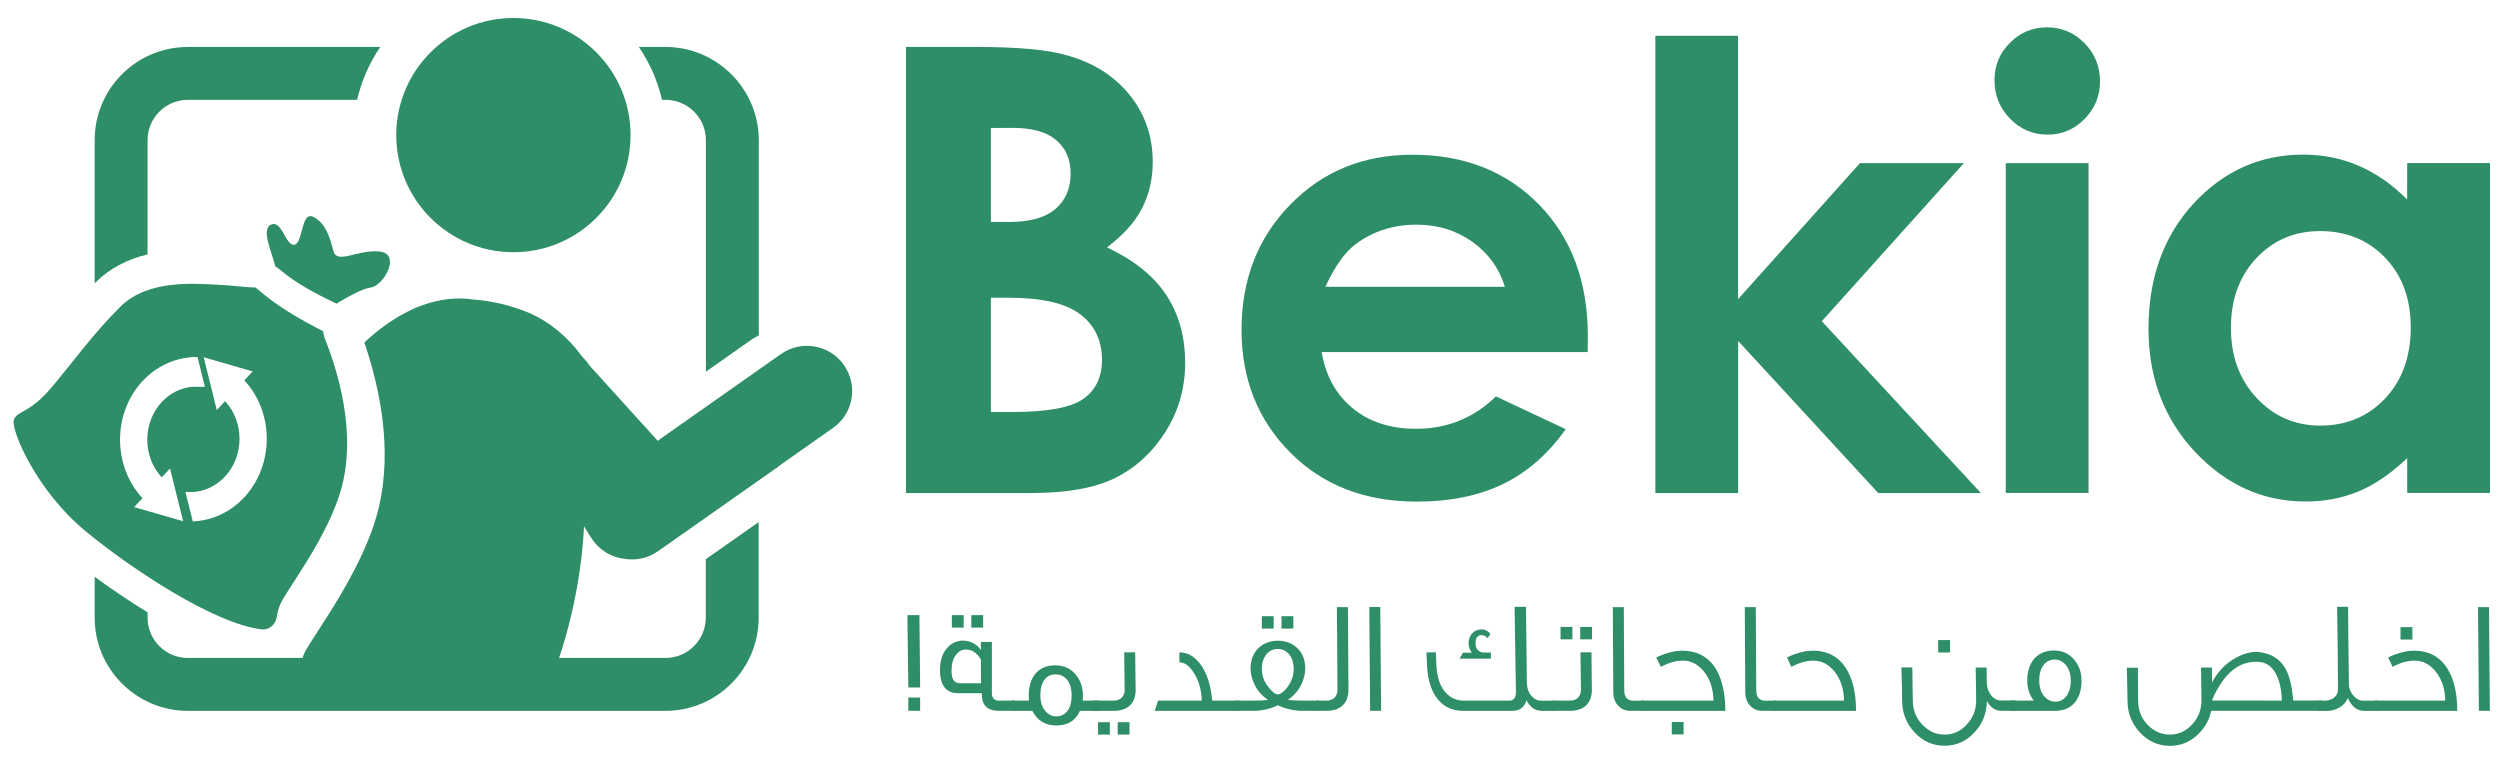 <svg width="144" height="44" viewBox="0 0 144 44" fill="none" xmlns="http://www.w3.org/2000/svg">
<g clip-path="url(#clip0_2780_2946)">
<path d="M52.184 28.399V2.705H56.223C58.567 2.705 60.278 2.855 61.361 3.161C62.901 3.569 64.124 4.325 65.036 5.43C65.942 6.535 66.398 7.838 66.398 9.34C66.398 10.317 66.189 11.207 65.776 12.006C65.363 12.806 64.692 13.551 63.759 14.248C65.32 14.983 66.463 15.901 67.181 17C67.906 18.1 68.265 19.403 68.265 20.905C68.265 22.348 67.889 23.662 67.144 24.853C66.398 26.039 65.438 26.929 64.258 27.519C63.083 28.109 61.453 28.399 59.382 28.399H52.184ZM57.076 7.372V12.784H58.143C59.334 12.784 60.219 12.532 60.798 12.033C61.377 11.534 61.667 10.853 61.667 9.989C61.667 9.185 61.394 8.546 60.841 8.074C60.289 7.602 59.457 7.366 58.336 7.366L57.076 7.372ZM57.076 17.15V23.732H58.304C60.337 23.732 61.705 23.475 62.413 22.965C63.121 22.455 63.475 21.71 63.475 20.728C63.475 19.623 63.062 18.749 62.23 18.11C61.399 17.472 60.026 17.15 58.1 17.15H57.076Z" fill="#2E8E68"/>
<path d="M91.45 20.279H76.13C76.35 21.63 76.94 22.703 77.9 23.502C78.86 24.302 80.083 24.698 81.575 24.698C83.356 24.698 84.89 24.076 86.166 22.832L90.184 24.72C89.181 26.141 87.985 27.193 86.585 27.874C85.19 28.555 83.527 28.893 81.607 28.893C78.624 28.893 76.2 27.954 74.323 26.072C72.45 24.189 71.512 21.834 71.512 19.007C71.512 16.105 72.445 13.702 74.317 11.787C76.184 9.872 78.528 8.912 81.349 8.912C84.342 8.912 86.772 9.872 88.65 11.787C90.522 13.702 91.46 16.234 91.46 19.377L91.45 20.279ZM86.681 16.524C86.365 15.467 85.743 14.603 84.82 13.938C83.892 13.273 82.819 12.941 81.591 12.941C80.26 12.941 79.096 13.316 78.093 14.056C77.466 14.523 76.881 15.344 76.345 16.518H86.681V16.524Z" fill="#2E8E68"/>
<path d="M95.344 2.062H100.112V17.232L107.134 9.395H113.12L104.935 18.503L114.102 28.4H108.185L100.118 19.64V28.4H95.349V2.062H95.344Z" fill="#2E8E68"/>
<path d="M117.913 1.574C118.75 1.574 119.464 1.88 120.064 2.481C120.66 3.087 120.96 3.822 120.96 4.68C120.96 5.527 120.665 6.257 120.07 6.852C119.48 7.453 118.772 7.754 117.946 7.754C117.098 7.754 116.374 7.448 115.779 6.836C115.183 6.225 114.883 5.485 114.883 4.61C114.883 3.773 115.178 3.055 115.773 2.465C116.363 1.869 117.077 1.574 117.913 1.574ZM115.532 9.395H120.3V28.394H115.532V9.395Z" fill="#2E8E68"/>
<path d="M138.655 9.394H143.424V28.394H138.655V26.388C137.727 27.273 136.794 27.911 135.855 28.302C134.916 28.694 133.903 28.887 132.808 28.887C130.357 28.887 128.233 27.938 126.441 26.034C124.65 24.129 123.754 21.764 123.754 18.932C123.754 15.998 124.623 13.594 126.355 11.717C128.088 9.845 130.191 8.906 132.669 8.906C133.806 8.906 134.879 9.121 135.877 9.555C136.874 9.99 137.802 10.633 138.65 11.492L138.655 9.394ZM133.64 13.31C132.165 13.31 130.942 13.83 129.965 14.871C128.989 15.912 128.501 17.247 128.501 18.878C128.501 20.519 128.995 21.871 129.987 22.928C130.979 23.99 132.202 24.515 133.651 24.515C135.147 24.515 136.392 23.995 137.379 22.955C138.365 21.914 138.859 20.546 138.859 18.857C138.859 17.204 138.365 15.863 137.379 14.839C136.397 13.82 135.147 13.31 133.64 13.31Z" fill="#2E8E68"/>
<path d="M29.572 14.528C33.295 14.528 36.32 11.513 36.32 7.785C36.32 4.057 33.3 1.037 29.572 1.037C25.844 1.037 22.824 4.062 22.824 7.785C22.824 11.508 25.849 14.528 29.572 14.528Z" fill="#2E8E68"/>
<path d="M21.846 14.485C20.548 14.367 19.4 15.263 19.196 14.431C18.992 13.605 18.708 12.79 18.021 12.484C17.335 12.173 17.458 14.05 16.943 14.099C16.428 14.147 16.235 12.586 15.57 12.961C15.039 13.262 15.699 14.63 15.865 15.381L15.892 15.354L16.214 15.606C17.072 16.335 18.333 16.984 19.003 17.306L19.395 17.494C19.443 17.456 19.491 17.413 19.545 17.387C20.162 17.022 20.945 16.609 21.358 16.561C22.104 16.464 23.144 14.603 21.846 14.485Z" fill="#2E8E68"/>
<path d="M18.617 19.081L18.215 18.872C16.579 18.019 15.646 17.322 15.233 16.984L14.729 16.571L14.745 16.56C14.128 16.555 13.264 16.426 12.535 16.399C11.328 16.351 8.56 16.061 6.962 17.639C5.358 19.215 4.108 20.986 2.885 22.412C1.662 23.834 0.954 23.657 0.793 24.204C0.637 24.751 2.043 28.211 4.923 30.593C7.509 32.727 12.315 35.93 15.077 36.252C15.501 36.3 15.882 35.973 15.946 35.517C15.973 35.313 16.032 35.082 16.134 34.83C16.456 34.042 18.575 31.381 19.513 28.629C20.377 26.108 20.066 22.922 18.698 19.457C18.65 19.328 18.623 19.205 18.617 19.081ZM10.4 29.981L9.96 29.852L7.729 29.209L8.206 28.694C6.484 26.838 6.484 23.812 8.206 21.956C9 21.104 10.019 20.642 11.06 20.573V20.567H11.188H11.376L11.403 20.674L11.8 22.278H11.06C10.421 22.343 9.804 22.638 9.316 23.158C8.206 24.354 8.206 26.301 9.316 27.497L9.794 26.983L10.062 28.072L10.545 30.008L10.55 30.019L10.4 29.981ZM14.074 28.64C13.254 29.525 12.181 29.992 11.102 30.029L10.679 28.329C11.494 28.415 12.342 28.12 12.964 27.444C14.074 26.248 14.074 24.301 12.964 23.104L12.486 23.619L12.218 22.53L11.736 20.594L11.73 20.578L11.918 20.632L12.288 20.739L14.552 21.393L14.074 21.908C15.796 23.759 15.796 26.779 14.074 28.64Z" fill="#2E8E68"/>
<path d="M38.336 2.705H36.797C37.419 3.617 37.875 4.647 38.133 5.752H38.342C39.618 5.752 40.659 6.792 40.659 8.069V21.409L43.261 19.58C43.405 19.478 43.55 19.398 43.706 19.317V8.069C43.7 5.114 41.292 2.705 38.336 2.705Z" fill="#2E8E68"/>
<path d="M5.523 16.249C6.311 15.471 7.298 14.946 8.5 14.651V8.069C8.5 6.792 9.541 5.752 10.817 5.752H20.569C20.826 4.647 21.282 3.612 21.905 2.705H10.817C7.856 2.705 5.453 5.114 5.453 8.069V16.319C5.48 16.297 5.501 16.271 5.523 16.249Z" fill="#2E8E68"/>
<path d="M48.612 21.028C47.786 19.848 46.161 19.569 44.981 20.395L38.045 25.271C37.991 25.309 37.938 25.352 37.889 25.395L33.947 21.044C33.829 20.857 33.689 20.696 33.539 20.551C32.702 19.392 31.613 18.512 30.482 18.024C29.398 17.574 28.304 17.327 27.263 17.252C26.308 17.107 25.327 17.225 24.356 17.574C24.039 17.681 23.739 17.81 23.46 17.96C23.428 17.976 23.39 17.997 23.358 18.014C23.348 18.019 23.337 18.024 23.326 18.03C22.527 18.448 21.744 19.022 20.987 19.725C22.339 23.705 22.527 27.331 21.518 30.281C20.714 32.636 19.265 34.878 18.305 36.359C17.989 36.852 17.592 37.458 17.517 37.646C17.485 37.732 17.452 37.812 17.431 37.898H10.817C9.541 37.898 8.5 36.857 8.5 35.581V35.27C7.336 34.562 6.279 33.827 5.453 33.221V35.581C5.453 38.542 7.862 40.945 10.817 40.945H38.335C41.29 40.945 43.699 38.536 43.699 35.581V30.072L40.652 32.212V35.581C40.652 36.857 39.611 37.898 38.335 37.898H32.203C32.456 37.153 32.681 36.364 32.879 35.532C33.309 33.746 33.555 31.992 33.641 30.319L34.065 30.995C34.505 31.692 35.229 32.11 35.99 32.191C36.639 32.293 37.321 32.159 37.9 31.751L44.836 26.875C44.889 26.837 44.943 26.794 44.991 26.752L47.974 24.654C49.154 23.834 49.438 22.208 48.612 21.028Z" fill="#2E8E68"/>
<path d="M53.001 39.597H52.319L52.266 35.43H52.958L53.001 39.597ZM53.001 40.944H52.319V40.177H53.001V40.944Z" fill="#2E8E68"/>
<path d="M58.452 40.944H57.524C56.859 40.944 56.537 40.601 56.548 39.93H55.196C54.499 39.93 54.145 39.485 54.145 38.611C54.145 38.026 54.289 37.586 54.595 37.28C54.837 37.028 55.132 36.899 55.469 36.899C55.904 36.899 56.295 37.13 56.483 37.425H56.499V36.974H57.132V39.893C57.132 40.198 57.261 40.354 57.519 40.354H58.447V40.944H58.452ZM56.51 39.356L56.499 37.988C56.279 37.608 55.995 37.414 55.636 37.414C55.405 37.414 55.212 37.516 55.067 37.72C54.89 37.935 54.81 38.246 54.81 38.643C54.81 38.857 54.837 39.002 54.885 39.104C54.96 39.27 55.105 39.356 55.325 39.356H56.51ZM55.507 36.148H54.826V35.43H55.507V36.148ZM56.628 36.148H55.947V35.43H56.628V36.148Z" fill="#2E8E68"/>
<path d="M63.319 40.945H62.204C61.957 41.508 61.507 41.787 60.841 41.787C60.208 41.787 59.747 41.508 59.463 40.945H58.277V40.355H59.27C59.259 40.253 59.254 40.151 59.254 40.05C59.254 38.977 59.822 38.322 60.782 38.322C61.27 38.322 61.667 38.499 61.962 38.859C62.236 39.191 62.376 39.588 62.376 40.05C62.376 40.151 62.376 40.253 62.365 40.355H63.303L63.319 40.945ZM61.726 40.05C61.726 39.669 61.635 39.358 61.442 39.127C61.265 38.934 61.056 38.843 60.809 38.843C60.552 38.843 60.337 38.934 60.182 39.127C60.005 39.347 59.924 39.653 59.924 40.05C59.924 40.436 60.026 40.741 60.219 40.967C60.396 41.16 60.605 41.262 60.852 41.262C61.099 41.262 61.313 41.16 61.469 40.967C61.646 40.741 61.726 40.436 61.726 40.05Z" fill="#2E8E68"/>
<path d="M65.414 39.743C65.414 40.483 64.974 40.945 64.164 40.945H62.957V40.355H64.153C64.513 40.355 64.781 40.14 64.781 39.727C64.781 39.808 64.77 39.1 64.754 37.576H65.387C65.403 39.035 65.414 39.754 65.414 39.743ZM63.928 42.313H63.247V41.599H63.928V42.313ZM65.06 42.313H64.379V41.599H65.06V42.313Z" fill="#2E8E68"/>
<path d="M71.382 40.945H66.512L66.705 40.355H69.221C69.204 39.738 69.054 39.207 68.77 38.767C68.513 38.349 68.234 38.15 67.933 38.15V37.576C68.405 37.576 68.797 37.807 69.14 38.257C69.516 38.767 69.746 39.459 69.821 40.355H71.388V40.945H71.382Z" fill="#2E8E68"/>
<path d="M75.954 40.354V40.944H74.994C74.543 40.944 74.082 40.842 73.605 40.627C73.133 40.842 72.677 40.944 72.215 40.944H71.164V40.354H72.242C72.618 40.354 72.886 40.338 73.025 40.306C72.687 40.075 72.425 39.78 72.253 39.41C72.108 39.104 72.033 38.809 72.033 38.514C72.033 38.005 72.189 37.608 72.505 37.312C72.8 37.044 73.17 36.905 73.599 36.905C74.039 36.905 74.409 37.044 74.704 37.312C75.026 37.608 75.182 38.005 75.182 38.514C75.182 38.809 75.107 39.104 74.962 39.41C74.785 39.78 74.527 40.075 74.189 40.306C74.329 40.333 74.597 40.354 74.972 40.354H75.954ZM73.363 36.208H72.682V35.494H73.363V36.208ZM74.517 38.514C74.517 38.198 74.442 37.94 74.286 37.731C74.109 37.5 73.878 37.382 73.594 37.382C73.31 37.382 73.09 37.5 72.913 37.731C72.757 37.946 72.682 38.203 72.682 38.514C72.682 38.922 72.811 39.281 73.079 39.598C73.288 39.866 73.465 39.995 73.605 39.995C73.749 39.995 73.927 39.866 74.141 39.598C74.388 39.281 74.517 38.922 74.517 38.514ZM74.495 36.208H73.814V35.494H74.495V36.208Z" fill="#2E8E68"/>
<path d="M77.671 39.743C77.671 40.483 77.231 40.944 76.421 40.944H75.82V40.354H76.41C76.77 40.354 77.038 40.14 77.038 39.727C77.038 39.142 77.027 38.348 77.022 37.35C77.011 36.197 77.006 35.403 77.006 34.969H77.639C77.639 35.392 77.649 36.186 77.655 37.361C77.665 38.359 77.671 39.153 77.671 39.743Z" fill="#2E8E68"/>
<path d="M79.552 40.944H78.919L78.871 34.963H79.504L79.552 40.944Z" fill="#2E8E68"/>
<path d="M89.62 40.945H88.799C88.424 40.945 88.134 40.741 87.925 40.333C87.807 40.741 87.539 40.945 87.104 40.945H84.288C83.58 40.945 83.044 40.66 82.679 40.087C82.373 39.614 82.218 38.998 82.191 38.23L82.164 37.576H82.706L82.733 38.23C82.76 39.046 82.974 39.636 83.376 39.995C83.644 40.237 83.945 40.355 84.288 40.355H86.949C87.195 40.355 87.319 40.178 87.319 39.84C87.319 39.877 87.292 38.252 87.238 34.953H87.893C87.909 35.897 87.93 37.356 87.947 39.33C87.957 39.652 88.048 39.915 88.231 40.108C88.386 40.274 88.563 40.36 88.735 40.36H89.62V40.516V40.8V40.945ZM85.876 37.941H84.074L84.267 37.592H84.782C84.653 37.437 84.589 37.249 84.589 37.045C84.589 36.6 84.9 36.251 85.334 36.251C85.543 36.251 85.71 36.342 85.849 36.519L85.683 36.761C85.581 36.643 85.474 36.584 85.34 36.584C85.098 36.584 84.98 36.761 84.991 37.099C84.991 37.394 85.211 37.587 85.468 37.587H85.876V37.941Z" fill="#2E8E68"/>
<path d="M91.691 39.743C91.691 40.483 91.251 40.944 90.441 40.944H89.422V40.354H90.436C90.795 40.354 91.063 40.14 91.063 39.727C91.063 39.807 91.052 39.099 91.036 37.576H91.669C91.68 39.035 91.691 39.754 91.691 39.743ZM90.57 36.825H89.888V36.111H90.57V36.825ZM91.702 36.825H91.02V36.111H91.702V36.825Z" fill="#2E8E68"/>
<path d="M94.685 40.944H93.891C93.633 40.944 93.413 40.853 93.236 40.676C93.032 40.483 92.925 40.204 92.925 39.855L92.898 34.969H93.531L93.558 39.775C93.558 40.118 93.703 40.311 93.993 40.36H94.685V40.944Z" fill="#2E8E68"/>
<path d="M99.379 40.946H94.519L94.53 40.356H98.698C98.682 39.664 98.494 39.1 98.135 38.666C97.802 38.258 97.405 38.054 96.939 38.054C96.526 38.054 96.102 38.172 95.667 38.414L95.399 37.867C95.963 37.609 96.456 37.48 96.89 37.48C97.792 37.48 98.457 37.861 98.88 38.607C99.213 39.208 99.379 39.986 99.379 40.946ZM96.976 42.303H96.295V41.589H96.976V42.303Z" fill="#2E8E68"/>
<path d="M102.286 40.944H101.492C101.235 40.944 101.015 40.853 100.838 40.676C100.634 40.483 100.527 40.204 100.527 39.855L100.5 34.969H101.133L101.16 39.775C101.16 40.118 101.305 40.311 101.594 40.36H102.286V40.944Z" fill="#2E8E68"/>
<path d="M106.908 40.946H102.129L102.14 40.356H106.216C106.206 39.664 106.012 39.1 105.653 38.666C105.321 38.258 104.924 38.054 104.457 38.054C104.044 38.054 103.62 38.172 103.186 38.414L102.928 37.867C103.481 37.609 103.979 37.48 104.419 37.48C105.31 37.48 105.975 37.861 106.399 38.607C106.742 39.208 106.908 39.986 106.908 40.946Z" fill="#2E8E68"/>
<path d="M116.112 40.944H115.291C114.932 40.944 114.658 40.761 114.444 40.381C114.433 41.094 114.197 41.695 113.714 42.199C113.242 42.709 112.674 42.955 112.003 42.955C111.333 42.955 110.759 42.698 110.281 42.188C109.804 41.679 109.562 41.062 109.562 40.338C109.562 40.252 109.552 39.957 109.546 39.458C109.53 38.911 109.52 38.573 109.52 38.444H110.152C110.152 38.584 110.152 38.927 110.163 39.469C110.174 39.994 110.179 40.289 110.179 40.348C110.179 40.885 110.356 41.346 110.716 41.727C111.075 42.113 111.499 42.312 112.003 42.312C112.507 42.312 112.931 42.119 113.29 41.727C113.65 41.341 113.832 40.88 113.827 40.332L113.8 38.45H114.428L114.438 39.308C114.449 39.63 114.551 39.892 114.723 40.091C114.878 40.268 115.055 40.348 115.227 40.348H116.112V40.944ZM112.32 37.581H111.638V36.867H112.32V37.581Z" fill="#2E8E68"/>
<path d="M119.896 39.207C119.896 40.29 119.333 40.945 118.378 40.945H115.809V40.355H117.144C116.897 40.033 116.769 39.652 116.769 39.207C116.769 38.134 117.348 37.469 118.308 37.469C118.796 37.469 119.193 37.651 119.494 38.021C119.762 38.348 119.896 38.745 119.896 39.207ZM119.274 39.201C119.274 38.821 119.172 38.52 118.979 38.284C118.802 38.091 118.593 37.989 118.346 37.989C118.099 37.989 117.884 38.091 117.729 38.284C117.552 38.499 117.461 38.799 117.461 39.201C117.461 39.587 117.563 39.893 117.756 40.119C117.933 40.312 118.142 40.414 118.389 40.414C118.646 40.414 118.85 40.312 119.006 40.119C119.177 39.904 119.274 39.598 119.274 39.201Z" fill="#2E8E68"/>
<path d="M133.74 40.944H127.362C127.271 41.416 127.051 41.829 126.708 42.194C126.236 42.703 125.656 42.961 124.986 42.961C124.315 42.961 123.742 42.703 123.264 42.194C122.787 41.684 122.545 41.078 122.545 40.343L122.508 38.461H123.141C123.141 39.136 123.151 39.775 123.157 40.354C123.157 40.901 123.334 41.362 123.693 41.738C124.053 42.113 124.487 42.312 124.981 42.312C125.485 42.312 125.909 42.119 126.268 41.727C126.627 41.341 126.804 40.88 126.804 40.333L126.778 38.45H127.405L127.416 39.308C127.738 38.691 128.188 38.219 128.762 37.903C129.25 37.635 129.69 37.517 130.109 37.559C130.817 37.635 131.332 37.956 131.653 38.53C131.884 38.949 132.024 39.555 132.088 40.349H133.745L133.74 40.944ZM131.434 40.354C131.423 39.936 131.369 39.576 131.278 39.27C131.058 38.541 130.661 38.16 130.098 38.123C128.982 38.047 128.092 38.772 127.427 40.295V40.349L131.434 40.354Z" fill="#2E8E68"/>
<path d="M136.989 40.945H136.168C135.894 40.945 135.664 40.827 135.471 40.596C135.358 40.467 135.288 40.339 135.24 40.199C135.063 40.65 134.596 40.918 134.087 40.95H133.48V40.36H133.915C134.081 40.36 134.237 40.312 134.392 40.221C134.575 40.092 134.666 39.926 134.666 39.711C134.666 38.429 134.65 36.836 134.618 34.953H135.251C135.261 36.203 135.267 37.7 135.299 39.443C135.31 39.695 135.412 39.915 135.594 40.108C135.76 40.274 135.926 40.36 136.098 40.36H136.983V40.945H136.989Z" fill="#2E8E68"/>
<path d="M141.537 40.945H136.758L136.769 40.355H140.845C140.834 39.663 140.641 39.1 140.282 38.666C139.949 38.258 139.552 38.054 139.086 38.054C138.673 38.054 138.249 38.172 137.815 38.413L137.557 37.866C138.11 37.609 138.608 37.48 139.048 37.48C139.939 37.48 140.604 37.861 141.028 38.607C141.371 39.207 141.537 39.985 141.537 40.945ZM138.952 36.837H138.27V36.123H138.952V36.837Z" fill="#2E8E68"/>
<path d="M143.416 40.944H142.783L142.734 34.969H143.367L143.416 40.944Z" fill="#2E8E68"/>
</g>
<defs>
<clipPath id="clip0_2780_2946">
<rect width="143.992" height="43.47" fill="white" transform="translate(0 0.266)"/>
</clipPath>
</defs>
</svg>
